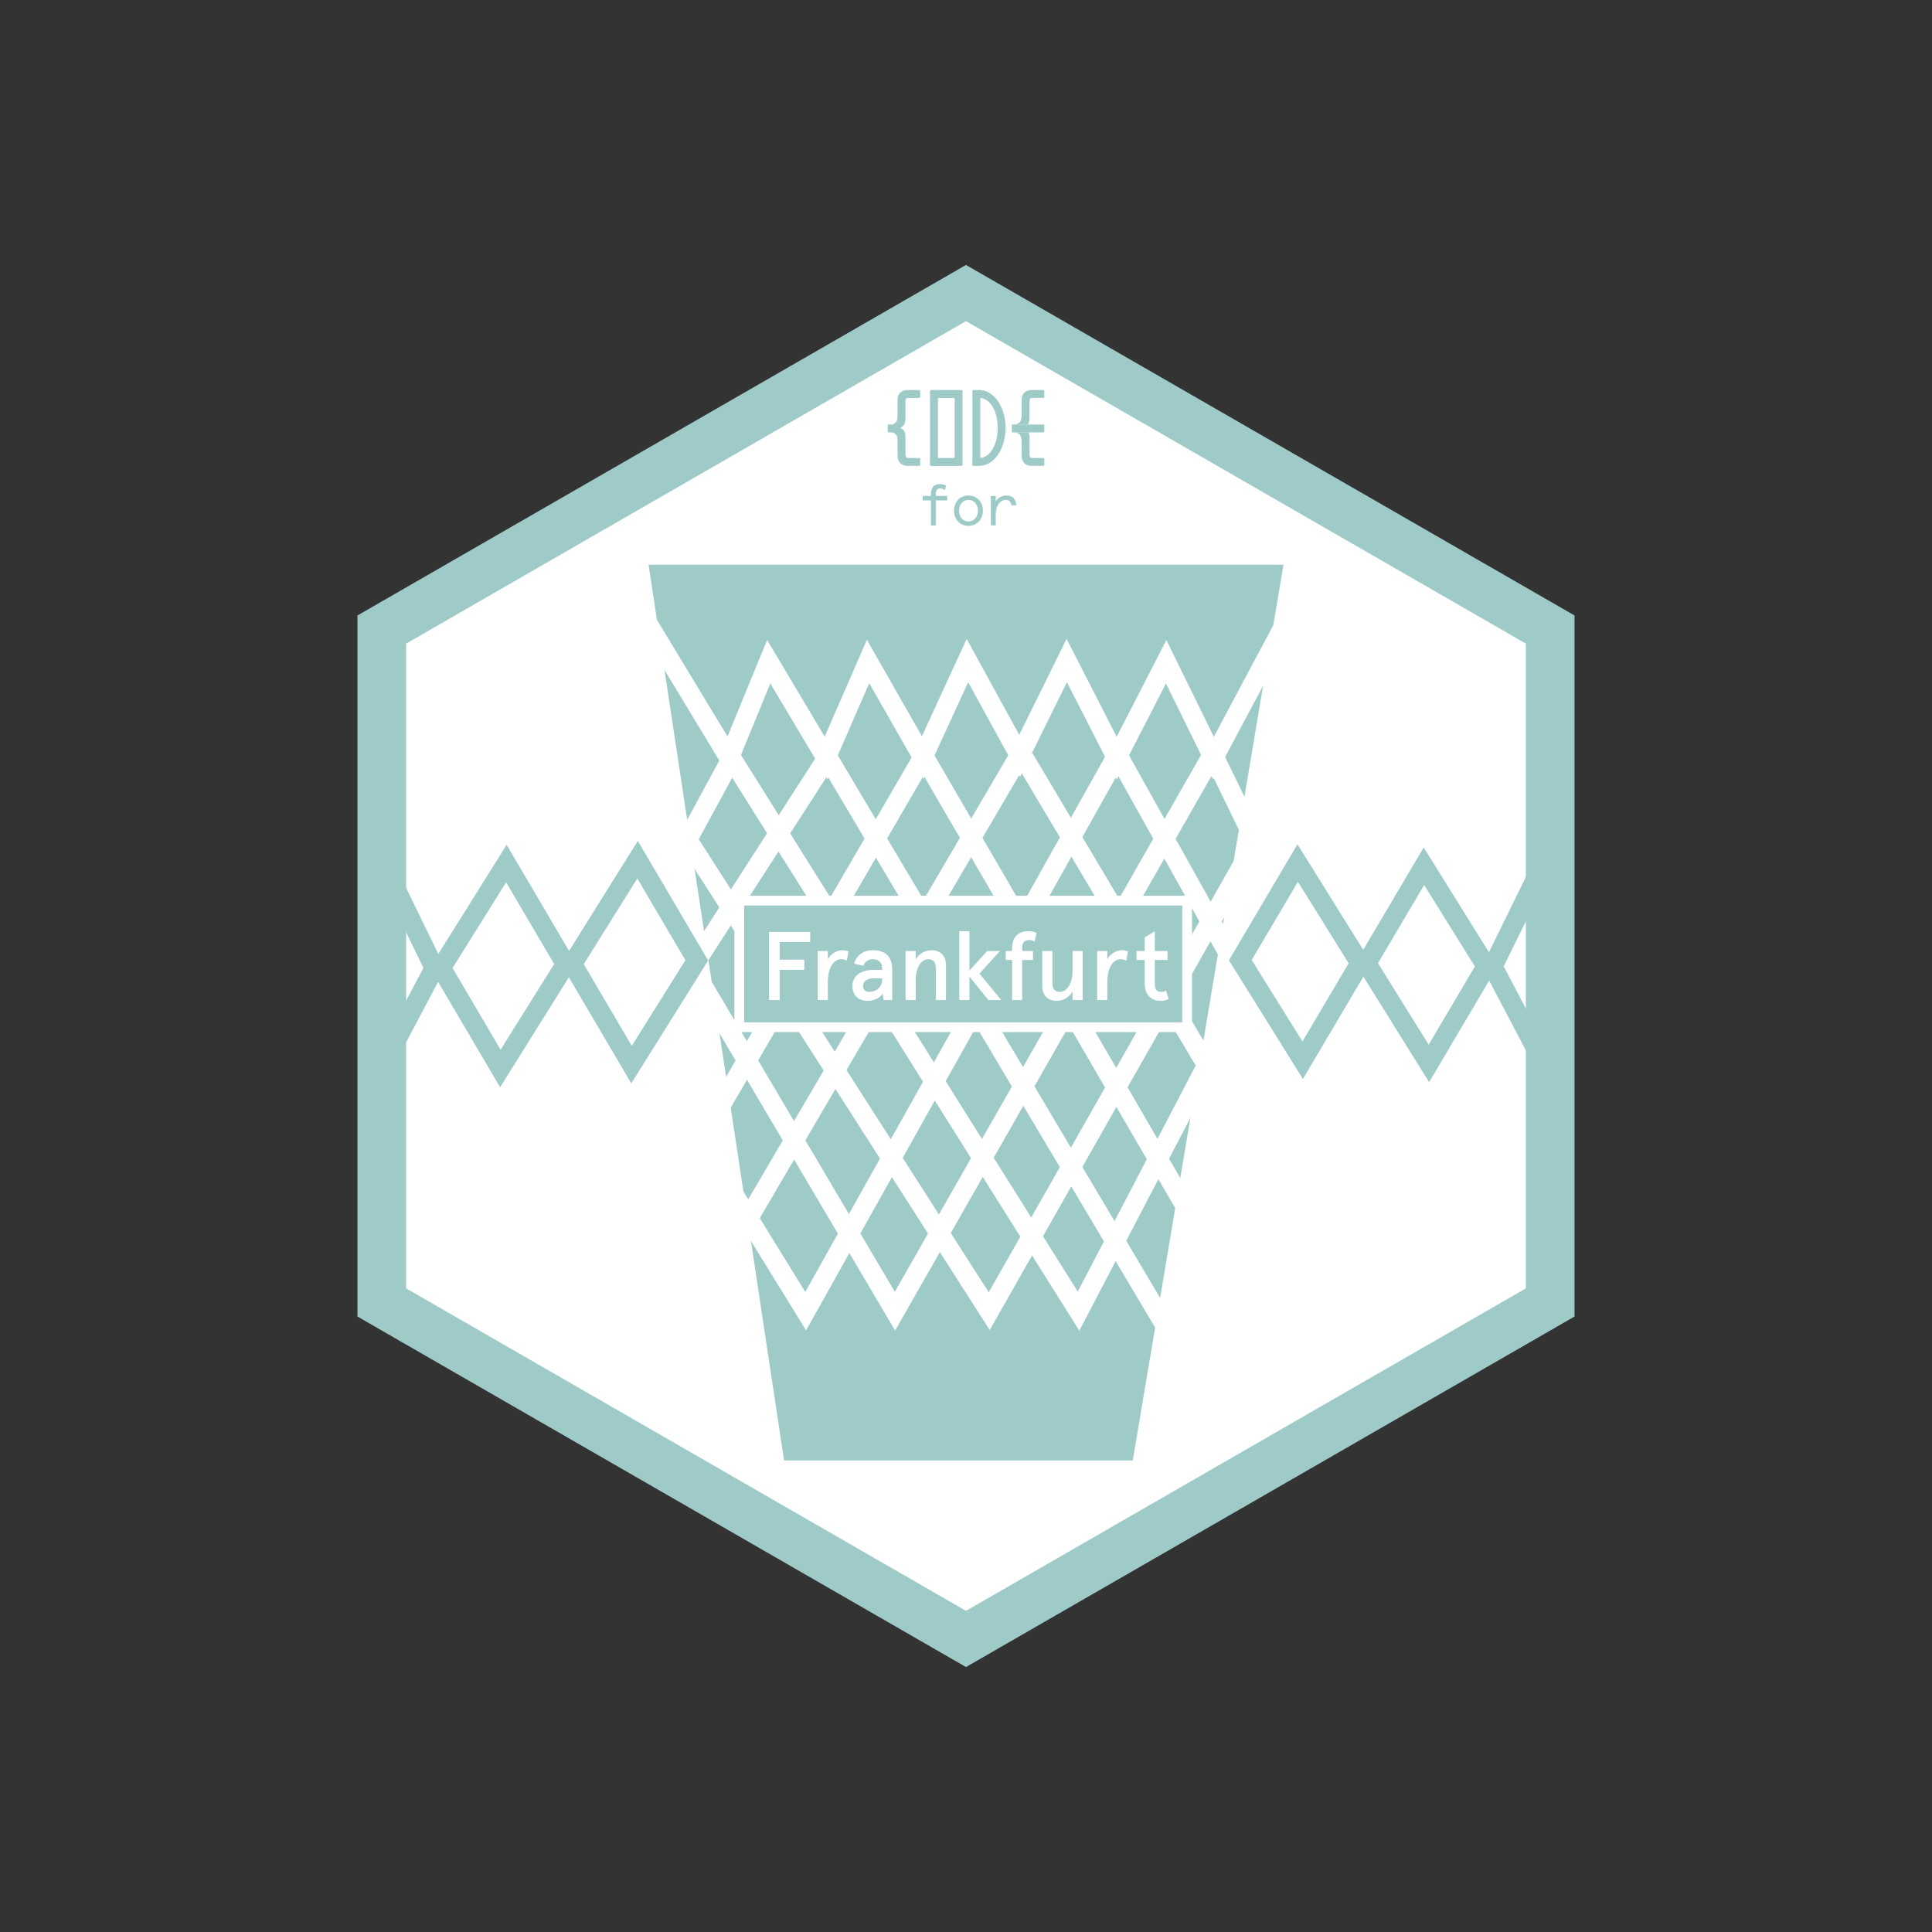<?xml version="1.0" encoding="utf-8"?>
<!-- Generator: Adobe Illustrator 16.0.4, SVG Export Plug-In . SVG Version: 6.00 Build 0)  -->
<!DOCTYPE svg PUBLIC "-//W3C//DTD SVG 1.1//EN" "http://www.w3.org/Graphics/SVG/1.1/DTD/svg11.dtd">
<svg version="1.1" id="Ebene_1" xmlns="http://www.w3.org/2000/svg" xmlns:xlink="http://www.w3.org/1999/xlink" x="0px" y="0px"
	 width="198.425px" height="198.425px" viewBox="0 0 198.425 198.425" enable-background="new 0 0 198.425 198.425"
	 xml:space="preserve">
<rect x="0" y="0" width="198.425" height="198.425" fill="#333333" stroke="none"/>
<polygon fill="#FFFFFF" points="39.212,133.768 39.212,64.658 99.212,30.097 159.212,64.658 159.212,133.768 99.212,168.328 "/>
<path fill="#9ECBC8" d="M99.212,32.983l57.5,33.119v66.22l-57.5,33.12l-57.5-33.12v-66.22L99.212,32.983z M99.212,27.212l-62.5,36
	v72.001l62.5,36l62.5-36V63.212L99.212,27.212z"/>
<polygon fill="#9ECBC8" points="116.339,150 80.528,150 77.671,131.079 66.609,58 131.818,58 "/>
<line fill="#AEC0C7" x1="104.545" y1="77.854" x2="75.156" y2="128.043"/>
<line fill="none" stroke="#FFFFFF" stroke-width="2" stroke-miterlimit="10" x1="104.545" y1="77.854" x2="75.156" y2="128.043"/>
<line fill="none" stroke="#FFFFFF" stroke-width="2" stroke-miterlimit="10" x1="94.75" y1="77.854" x2="73.247" y2="114.876"/>
<line fill="#AEC0C7" x1="84.951" y1="77.854" x2="71.56" y2="98.63"/>
<line fill="none" stroke="#FFFFFF" stroke-width="2" stroke-miterlimit="10" x1="84.951" y1="77.854" x2="71.56" y2="98.63"/>
<line fill="#AEC0C7" x1="75.156" y1="77.854" x2="69.058" y2="89.088"/>
<line fill="none" stroke="#FFFFFF" stroke-width="2" stroke-miterlimit="10" x1="75.156" y1="77.854" x2="69.058" y2="89.088"/>
<polyline fill="none" stroke="#FFFFFF" stroke-width="2" stroke-miterlimit="10" points="132.758,62.612 124.629,77.862 
	119.77,67.962 114.686,77.862 109.561,67.844 104.725,77.633 99.359,67.844 94.779,77.802 89.154,67.937 84.838,77.846 
	78.951,67.958 74.891,77.856 65.667,62.612 "/>
<line fill="none" stroke="#FFFFFF" stroke-width="2" stroke-miterlimit="10" x1="120.672" y1="137.816" x2="85.047" y2="77.856"/>
<line fill="none" stroke="#FFFFFF" stroke-width="2" stroke-miterlimit="10" x1="122.887" y1="125.848" x2="94.977" y2="77.857"/>
<line fill="none" stroke="#FFFFFF" stroke-width="2" stroke-miterlimit="10" x1="126.61" y1="113.879" x2="105.173" y2="77.857"/>
<line fill="none" stroke="#FFFFFF" stroke-width="2" stroke-miterlimit="10" x1="126.61" y1="98.73" x2="114.969" y2="77.856"/>
<line fill="none" stroke="#FFFFFF" stroke-width="2" stroke-miterlimit="10" x1="128.703" y1="85.951" x2="124.765" y2="77.856"/>
<polyline fill="none" stroke="#FFFFFF" stroke-width="2" stroke-miterlimit="10" points="114.564,77.854 82.745,134.662 
	73.248,119.251 "/>
<polyline fill="none" stroke="#FFFFFF" stroke-width="2" stroke-miterlimit="10" points="124.32,77.854 91.918,134.662 
	72.107,101.126 "/>
<polyline fill="none" stroke="#FFFFFF" stroke-width="2" stroke-miterlimit="10" points="128.703,86.938 101.598,134.662 
	68.26,82.572 "/>
<polyline fill="none" stroke="#FFFFFF" stroke-width="2" stroke-miterlimit="10" points="124.766,107.836 110.77,134.662 
	75.116,77.857 "/>
<polygon fill="none" stroke="#9ECBC8" stroke-width="2" stroke-miterlimit="10" points="52.006,88.693 58.086,99.025 
	51.388,109.738 45.308,99.402 "/>
<polygon fill="none" stroke="#9ECBC8" stroke-width="2" stroke-miterlimit="10" points="65.481,88.295 71.561,98.631 64.861,109.34 
	58.782,99.006 "/>
<polyline fill="none" stroke="#9ECBC8" stroke-width="2" stroke-miterlimit="10" points="39.571,89.084 44.611,99.424 
	38.953,110.131 "/>
<polygon fill="none" stroke="#9ECBC8" stroke-width="2" stroke-miterlimit="10" points="146.243,88.967 140.352,98.936 
	146.754,109.217 152.646,99.246 "/>
<polygon fill="none" stroke="#9ECBC8" stroke-width="2" stroke-miterlimit="10" points="133.278,88.639 127.387,98.61 
	133.79,108.889 139.682,98.92 "/>
<polyline fill="none" stroke="#9ECBC8" stroke-width="2" stroke-miterlimit="10" points="158.207,89.295 153.315,99.264 
	158.718,109.543 "/>
<rect x="75.925" y="92.5" fill="#9ECBC8" width="46" height="13"/>
<rect x="75.925" y="92.5" fill="none" stroke="#FFFFFF" stroke-miterlimit="10" width="46" height="13"/>
<polygon fill="#FFFFFF" points="83.214,95.715 83.214,96.754 80.075,96.754 80.075,98.563 82.605,98.563 82.605,99.602 
	80.075,99.602 80.075,102.711 78.976,102.711 78.976,95.715 "/>
<g>
	<path fill="#FFFFFF" d="M83.985,102.711v-5.037h1.039v0.838c0.35-0.6,0.951-0.918,1.49-0.918c0.27,0,0.491,0.058,0.639,0.119
		l-0.18,0.949c-0.16-0.099-0.379-0.15-0.59-0.15c-0.669,0-1.359,0.74-1.359,2.33v1.869H83.985z"/>
	<path fill="#FFFFFF" d="M89.726,99.611h0.869v-0.219c0-0.63-0.449-0.88-0.98-0.88c-0.41,0-0.77,0.22-0.94,0.67l-0.949-0.2
		c0.211-0.849,0.93-1.388,1.899-1.388c1.17,0,2.009,0.509,2.009,1.988v3.129h-0.879l-0.101-0.66c-0.328,0.459-0.848,0.74-1.559,0.74
		c-0.84,0-1.549-0.48-1.549-1.529C87.545,100.221,88.435,99.611,89.726,99.611 M89.274,101.871c0.641,0,1.32-0.41,1.32-1.279v-0.111
		h-0.91c-0.639,0-1.039,0.301-1.039,0.781C88.646,101.602,88.835,101.871,89.274,101.871"/>
	<path fill="#FFFFFF" d="M94.046,97.674v0.859c0.359-0.599,0.959-0.939,1.629-0.939c0.879,0,1.478,0.529,1.478,1.508v3.609h-1.039
		v-3.279c0-0.68-0.31-0.92-0.779-0.92c-0.65,0-1.289,0.769-1.289,2.16v2.039h-1.041v-5.037H94.046z"/>
	<polygon fill="#FFFFFF" points="99.565,95.635 99.565,99.682 101.384,97.674 102.704,97.674 100.595,99.992 102.833,102.711 
		101.515,102.711 99.565,100.301 99.565,102.711 98.526,102.711 98.526,95.635 	"/>
	<path fill="#FFFFFF" d="M103.296,97.674h0.65v-0.26c0-1.23,0.67-1.779,1.689-1.779c0.338,0,0.639,0.08,0.828,0.18l-0.209,0.879
		c-0.211-0.11-0.4-0.141-0.59-0.141c-0.461,0-0.68,0.271-0.68,0.791v0.33h1.109v0.918h-1.109v4.119h-1.039v-4.119h-0.65V97.674z"/>
	<path fill="#FFFFFF" d="M110.153,102.711v-0.859c-0.359,0.6-0.959,0.939-1.629,0.939c-0.879,0-1.479-0.531-1.479-1.51v-3.607h1.039
		v3.277c0,0.68,0.311,0.92,0.779,0.92c0.65,0,1.289-0.77,1.289-2.16v-2.037h1.041v5.037H110.153z"/>
	<path fill="#FFFFFF" d="M112.685,102.711v-5.037h1.041v0.838c0.35-0.6,0.949-0.918,1.488-0.918c0.27,0,0.491,0.058,0.641,0.119
		l-0.182,0.949c-0.158-0.099-0.379-0.15-0.588-0.15c-0.67,0-1.359,0.74-1.359,2.33v1.869H112.685z"/>
	<path fill="#FFFFFF" d="M116.726,97.674h0.84v-1.391l1.039-0.648v2.039h1.31v0.918h-1.31v2.459c0,0.57,0.211,0.82,0.67,0.82
		c0.181,0,0.299-0.031,0.48-0.141l0.27,0.879c-0.27,0.131-0.529,0.182-0.811,0.182c-0.949,0-1.648-0.561-1.648-1.801v-2.398h-0.84
		V97.674z"/>
	<path fill="#9ECBC8" d="M97.04,50.332c-0.186-0.121-0.322-0.162-0.484-0.162c-0.289,0-0.446,0.18-0.446,0.569v0.198h1.176v0.456
		H96.11v2.566h-0.502v-2.566h-0.851v-0.456h0.851v-0.185c0-0.732,0.354-1.038,0.928-1.038c0.277,0,0.463,0.071,0.631,0.174
		L97.04,50.332z"/>
	<path fill="#9ECBC8" d="M99.466,50.889c0.922,0,1.486,0.726,1.486,1.559s-0.564,1.56-1.486,1.56c-0.924,0-1.488-0.727-1.488-1.56
		S98.542,50.889,99.466,50.889 M99.466,53.552c0.617,0,0.971-0.522,0.971-1.104c0-0.581-0.354-1.103-0.971-1.103
		c-0.619,0-0.973,0.522-0.973,1.103C98.493,53.03,98.847,53.552,99.466,53.552"/>
	<path fill="#9ECBC8" d="M103.874,51.896c-0.041-0.348-0.223-0.552-0.582-0.552c-0.527,0-1.025,0.498-1.025,1.524v1.091h-0.504
		v-3.022h0.504v0.557c0.234-0.366,0.611-0.606,1.115-0.606c0.6,0,0.961,0.361,0.996,1.008H103.874z"/>
	<polygon fill="#9ECBC8" points="95.521,40.766 95.521,40.867 95.521,47.241 96.054,47.241 96.203,47.241 96.33,47.241 
		96.33,40.766 	"/>
	<path fill="#9ECBC8" d="M98.729,47.848c0.057,0,0.129-0.051,0.129-0.105v-7.584c0-0.055-0.072-0.101-0.129-0.101h-2.527
		c-0.055,0-0.075,0.022-0.075,0.051v0.151v0.506c0,0.055,0.02,0.102,0.075,0.102h1.718c0.057,0,0.129,0.044,0.129,0.099v5.967
		c0,0.055-0.072,0.104-0.129,0.104h-1.718c-0.055,0-0.075,0.019-0.075,0.047v0.152v0.506c0,0.054,0.02,0.105,0.075,0.105H98.729z"/>
	<polygon fill="#9ECBC8" points="99.87,40.766 99.87,40.867 99.87,47.241 100.55,47.241 100.681,47.241 100.681,40.766 	"/>
	<path fill="#9ECBC8" d="M100.579,47.844v-0.81c1.113,0,1.889-1.383,1.889-3.084c0-1.7-0.775-3.084-1.889-3.084v-0.808
		c1.518,0,2.697,1.746,2.697,3.892C103.276,46.097,102.097,47.844,100.579,47.844"/>
	<path fill="#9ECBC8" d="M92.183,45.355v1.115v0.36c0,0.605,0.387,1.017,0.998,1.017h0.172h0.496h0.584
		c0.029,0,0.076-0.051,0.076-0.105v-0.608c0-0.054-0.07-0.096-0.127-0.096h-0.58h-0.297h-0.183c-0.262,0-0.33-0.112-0.33-0.411
		v-0.177v-0.974v-0.594c0-0.609-0.248-0.834-0.551-0.945c0.303-0.109,0.551-0.334,0.551-0.943v-0.422v-1.07V41.25
		c0-0.294,0.058-0.382,0.33-0.382h0.228h0.289h0.594c0.029,0,0.076-0.047,0.076-0.102v-0.607c0-0.055-0.07-0.101-0.127-0.101h-0.486
		h-0.457h-0.258c-0.611,0-0.998,0.397-0.998,0.989v0.317v1.323c0,0-0.021,0.304-0.035,0.407c-0.039,0.274-0.373,0.508-0.582,0.505
		h-0.317c-0.056,0-0.078,0.043-0.078,0.099v0.607c0,0.055,0.022,0.104,0.078,0.104h0.289c0.266-0.004,0.6,0.218,0.625,0.552
		C92.17,45.057,92.183,45.355,92.183,45.355"/>
	<path fill="#9ECBC8" d="M96.202,40.058h-0.287h-0.318c-0.057,0-0.077,0.046-0.077,0.101v0.187v0.42v0.102h0.077h0.605h0.127v-0.102
		v-0.607v-0.101H96.202z"/>
	<path fill="#9ECBC8" d="M95.521,47.135v0.287v0.32c0,0.055,0.02,0.106,0.076,0.106h0.186h0.42h0.127v-0.106v-0.607v-0.097h-0.127
		h-0.606h-0.076V47.135z"/>
	<path fill="#9ECBC8" d="M100.55,40.058h-0.285h-0.32c-0.057,0-0.074,0.046-0.074,0.101v0.187v0.42v0.102h0.074h0.605h0.131v-0.102
		v-0.607v-0.101H100.55z"/>
	<path fill="#9ECBC8" d="M99.87,47.135v0.287v0.32c0,0.055,0.018,0.106,0.074,0.106h0.186h0.42h0.131v-0.106v-0.607v-0.097h-0.131
		h-0.605H99.87V47.135z"/>
	<path fill="#9ECBC8" d="M104.929,45.355v1.115v0.36c0,0.605,0.381,1.017,0.992,1.017h0.172h0.496h0.584
		c0.026,0,0.082-0.051,0.082-0.105v-0.608c0-0.054-0.076-0.096-0.133-0.096h-0.58h-0.297h-0.184c-0.262,0-0.324-0.112-0.324-0.411
		v-0.177v-0.974v-0.594c0-0.195-0.057-0.373-0.102-0.474h-1.357c0.373,0.101,0.531,0.234,0.609,0.558
		C104.925,45.128,104.929,45.355,104.929,45.355"/>
	<path fill="#9ECBC8" d="M104.872,43.094c-0.078,0.265-0.254,0.403-0.566,0.505h1.275c0.078-0.202,0.156-0.337,0.156-0.606v-0.42
		v-1.07v-0.254c0-0.294,0.053-0.382,0.324-0.382h0.229h0.289h0.594c0.027,0,0.082-0.046,0.082-0.101v-0.608
		c0-0.054-0.076-0.1-0.133-0.1h-0.486h-0.457h-0.258c-0.611,0-0.992,0.396-0.992,0.989v0.317v1.323
		C104.929,42.687,104.911,42.961,104.872,43.094"/>
	<path fill="#9ECBC8" d="M105.069,44.01c0.205,0.074,0.428,0.195,0.566,0.398h1.486c0.057,0,0.133-0.048,0.133-0.103v-0.607
		c0-0.056-0.076-0.1-0.133-0.1h-1.541C105.479,43.801,105.237,43.948,105.069,44.01"/>
	<path fill="#9ECBC8" d="M103.987,43.599c-0.055,0-0.07,0.044-0.07,0.099v0.607c0,0.055,0.016,0.104,0.07,0.104h0.291h1.357
		c-0.092-0.204-0.316-0.342-0.479-0.405c0.168-0.062,0.322-0.203,0.424-0.405h-1.275H103.987z"/>
</g>
</svg>
